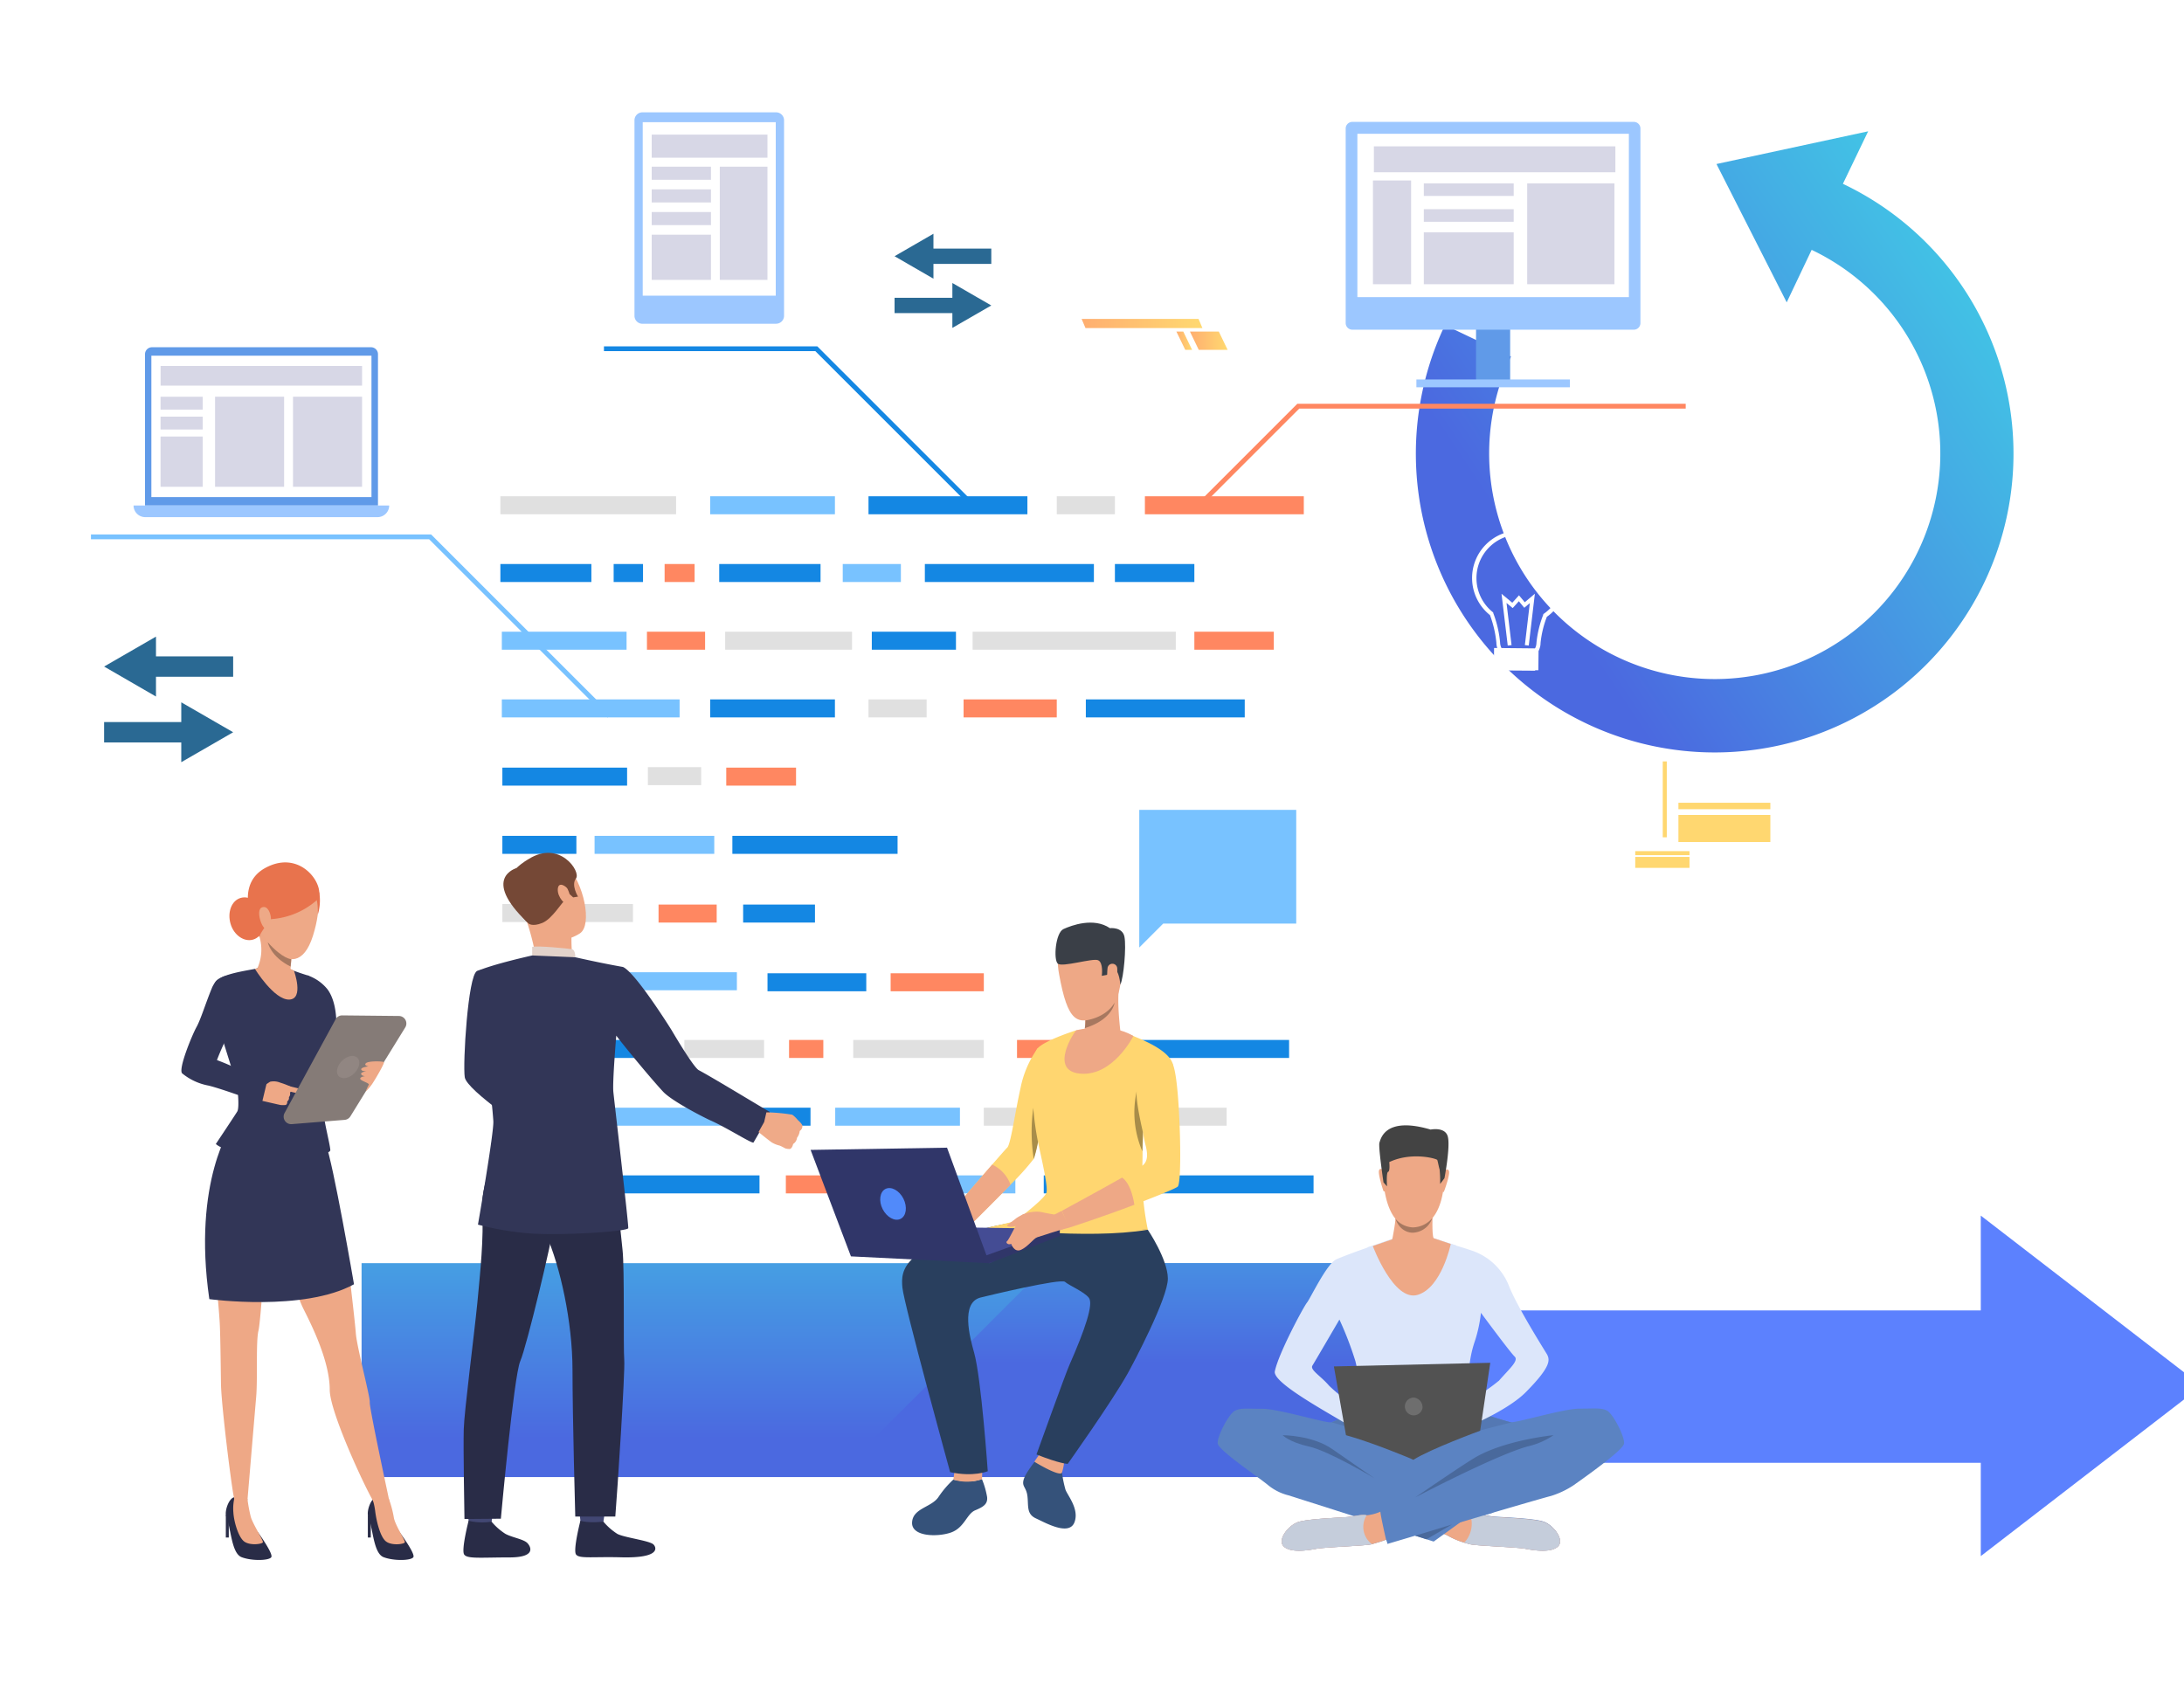<svg id="레이어_1" data-name="레이어 1" xmlns="http://www.w3.org/2000/svg" xmlns:xlink="http://www.w3.org/1999/xlink" viewBox="0 0 450 350"><defs><style>.cls-1{mask:url(#mask);filter:url(#luminosity-noclip-4);}.cls-2,.cls-4,.cls-6{mix-blend-mode:multiply;}.cls-2{fill:url(#linear-gradient);}.cls-3{mask:url(#mask-2);filter:url(#luminosity-noclip-5);}.cls-4{fill:url(#linear-gradient-2);}.cls-5{mask:url(#mask-3);filter:url(#luminosity-noclip-6);}.cls-6{fill:url(#linear-gradient-3);}.cls-7{fill:#5c81fe;}.cls-8{fill:url(#linear-gradient-4);}.cls-9{mask:url(#mask-4);}.cls-10{fill:url(#linear-gradient-5);}.cls-11{mask:url(#mask-5);}.cls-12{fill:url(#linear-gradient-6);}.cls-13{mask:url(#mask-6);}.cls-14{fill:url(#linear-gradient-7);}.cls-15{fill:#e0e0e0;}.cls-16{fill:#1487e3;}.cls-17{fill:#78c2ff;}.cls-18{fill:#ff8761;}.cls-19{fill:#323657;}.cls-20{fill:url(#linear-gradient-8);}.cls-21{fill:url(#linear-gradient-9);}.cls-22{fill:url(#linear-gradient-10);}.cls-23{fill:#ffd770;}.cls-24{fill:#fff;}.cls-25{fill:url(#linear-gradient-11);}.cls-26{fill:url(#linear-gradient-12);}.cls-27{fill:#609ae8;}.cls-28{fill:#9cc7ff;}.cls-29{fill:#d7d7e6;}.cls-30{fill:#2a6993;}.cls-31{fill:#5b83c2;}.cls-32{fill:#5478b3;}.cls-33{fill:#eea886;}.cls-34{fill:#c5cddb;}.cls-35{fill:#e55353;}.cls-36{fill:#dce6fa;}.cls-37{fill:#434343;}.cls-38{fill:#49699c;}.cls-39{fill:#525252;}.cls-40{fill:#6e6e6e;}.cls-41{fill:#a77860;}.cls-42{fill:#35527a;}.cls-43{fill:#ffd670;}.cls-44{fill:#293f5e;}.cls-45{fill:#3a3f47;}.cls-46{fill:#a88d4a;}.cls-47{fill:#444c94;}.cls-48{fill:#303669;}.cls-49{fill:#518afa;}.cls-50{fill:#ead8cf;}.cls-51{fill:#da9b5b;}.cls-52{fill:#424773;}.cls-53{fill:#292c47;}.cls-54{fill:#754836;}.cls-55{fill:#e2d2ca;}.cls-56{fill:#efaa88;}.cls-57{fill:#e8734d;}.cls-58{fill:#eea987;}.cls-59{fill:#1d3b54;}.cls-60{fill:#857b77;}.cls-61{fill:#918682;}.cls-62{filter:url(#luminosity-noclip-3);}.cls-63{filter:url(#luminosity-noclip-2);}.cls-64{filter:url(#luminosity-noclip);}</style><filter id="luminosity-noclip" x="37.4" y="-8342" width="295.55" height="32766" filterUnits="userSpaceOnUse" color-interpolation-filters="sRGB"><feFlood flood-color="#fff" result="bg"/><feBlend in="SourceGraphic" in2="bg"/></filter><mask id="mask" x="37.4" y="-8342" width="295.55" height="32766" maskUnits="userSpaceOnUse"><g class="cls-64"/></mask><linearGradient id="linear-gradient" x1="37.4" y1="153.67" x2="332.95" y2="153.67" gradientUnits="userSpaceOnUse"><stop offset="0"/><stop offset="1" stop-color="#fff"/></linearGradient><filter id="luminosity-noclip-2" x="74.5" y="-8342" width="222.79" height="32766" filterUnits="userSpaceOnUse" color-interpolation-filters="sRGB"><feFlood flood-color="#fff" result="bg"/><feBlend in="SourceGraphic" in2="bg"/></filter><mask id="mask-2" x="74.5" y="-8342" width="222.79" height="32766" maskUnits="userSpaceOnUse"><g class="cls-63"/></mask><linearGradient id="linear-gradient-2" x1="185.9" y1="224.13" x2="185.9" y2="286.65" xlink:href="#linear-gradient"/><filter id="luminosity-noclip-3" x="3.64" y="-8342" width="181.53" height="32766" filterUnits="userSpaceOnUse" color-interpolation-filters="sRGB"><feFlood flood-color="#fff" result="bg"/><feBlend in="SourceGraphic" in2="bg"/></filter><mask id="mask-3" x="3.64" y="-8342" width="181.53" height="32766" maskUnits="userSpaceOnUse"><g class="cls-62"/></mask><linearGradient id="linear-gradient-3" x1="3.64" y1="285.75" x2="185.17" y2="285.75" xlink:href="#linear-gradient"/><linearGradient id="linear-gradient-4" x1="426.7" y1="49.75" x2="318.93" y2="121.6" gradientUnits="userSpaceOnUse"><stop offset="0" stop-color="#40d5e6"/><stop offset="1" stop-color="#4b69e0"/></linearGradient><filter id="luminosity-noclip-4" x="37.4" y="5.9" width="295.55" height="295.55" filterUnits="userSpaceOnUse" color-interpolation-filters="sRGB"><feFlood flood-color="#fff" result="bg"/><feBlend in="SourceGraphic" in2="bg"/></filter><mask id="mask-4" x="37.4" y="5.9" width="295.55" height="295.55" maskUnits="userSpaceOnUse"><g class="cls-1"><path class="cls-2" d="M185.17,301.45A147.73,147.73,0,0,1,80.68,49.18,147.81,147.81,0,1,1,185.17,301.45Zm0-264.15A116.38,116.38,0,1,0,301.55,153.67,116.51,116.51,0,0,0,185.17,37.3Z"/></g></mask><linearGradient id="linear-gradient-5" x1="37.4" y1="153.67" x2="332.95" y2="153.67" gradientUnits="userSpaceOnUse"><stop offset="0" stop-color="#40d5e6"/><stop offset="1" stop-color="#57f"/></linearGradient><filter id="luminosity-noclip-5" x="74.5" y="216.91" width="222.79" height="44.08" filterUnits="userSpaceOnUse" color-interpolation-filters="sRGB"><feFlood flood-color="#fff" result="bg"/><feBlend in="SourceGraphic" in2="bg"/></filter><mask id="mask-5" x="74.5" y="216.91" width="222.79" height="44.08" maskUnits="userSpaceOnUse"><g class="cls-3"><rect class="cls-4" x="74.5" y="216.91" width="222.79" height="44.08"/></g></mask><linearGradient id="linear-gradient-6" x1="185.9" y1="224.13" x2="185.9" y2="286.65" xlink:href="#linear-gradient-5"/><filter id="luminosity-noclip-6" x="3.64" y="270.05" width="181.53" height="31.4" filterUnits="userSpaceOnUse" color-interpolation-filters="sRGB"><feFlood flood-color="#fff" result="bg"/><feBlend in="SourceGraphic" in2="bg"/></filter><mask id="mask-6" x="3.64" y="270.05" width="181.53" height="31.4" maskUnits="userSpaceOnUse"><g class="cls-5"><rect class="cls-6" x="3.64" y="270.05" width="181.53" height="31.4"/></g></mask><linearGradient id="linear-gradient-7" x1="3.64" y1="285.75" x2="185.17" y2="285.75" xlink:href="#linear-gradient-5"/><linearGradient id="linear-gradient-8" x1="245.18" y1="70.21" x2="252.95" y2="70.21" gradientUnits="userSpaceOnUse"><stop offset="0" stop-color="#ffae70"/><stop offset="1" stop-color="#ffd970"/></linearGradient><linearGradient id="linear-gradient-9" x1="242.39" y1="70.21" x2="245.63" y2="70.21" xlink:href="#linear-gradient-8"/><linearGradient id="linear-gradient-10" x1="222.86" y1="66.66" x2="247.75" y2="66.66" xlink:href="#linear-gradient-8"/><linearGradient id="linear-gradient-11" x1="185.9" y1="223.59" x2="185.9" y2="296.38" xlink:href="#linear-gradient-4"/><linearGradient id="linear-gradient-12" x1="234.96" y1="220.9" x2="234.96" y2="280.9" xlink:href="#linear-gradient-4"/></defs><polygon class="cls-7" points="453.64 285.6 408.13 250.51 408.13 270.05 402.55 270.05 358.52 270.05 99.08 270.05 99.08 301.45 386.28 301.45 402.55 301.45 408.13 301.45 408.13 320.68 453.64 285.6"/><path class="cls-8" d="M384.92,27.06,353.67,33.8l14.47,28.51,5.14-10.82a46.48,46.48,0,1,1-61.94,22L297.72,67a61.57,61.57,0,1,0,82-29.12Z"/><g class="cls-9"><path class="cls-10" d="M185.17,301.45A147.73,147.73,0,0,1,80.68,49.18,147.81,147.81,0,1,1,185.17,301.45Zm0-264.15A116.38,116.38,0,1,0,301.55,153.67,116.51,116.51,0,0,0,185.17,37.3Z"/></g><g class="cls-11"><rect class="cls-12" x="74.5" y="216.91" width="222.79" height="44.08"/></g><g class="cls-13"><rect class="cls-14" x="3.64" y="270.05" width="181.53" height="31.4"/></g><rect class="cls-15" x="103.1" y="102.27" width="36.2" height="3.71"/><rect class="cls-15" x="149.42" y="130.18" width="26.13" height="3.71"/><rect class="cls-16" x="179.63" y="130.18" width="17.34" height="3.71"/><rect class="cls-16" x="215.06" y="242.22" width="17.34" height="3.71"/><rect class="cls-16" x="103.51" y="200.36" width="17.34" height="3.71"/><rect class="cls-15" x="200.4" y="130.18" width="41.87" height="3.71"/><rect class="cls-15" x="103.51" y="186.3" width="26.91" height="3.71"/><rect class="cls-15" x="175.8" y="214.31" width="26.91" height="3.71"/><rect class="cls-15" x="141.01" y="214.31" width="16.42" height="3.71"/><rect class="cls-16" x="103.51" y="214.31" width="32.54" height="3.71"/><rect class="cls-15" x="103.51" y="228.27" width="17.95" height="3.71"/><rect class="cls-17" x="146.33" y="102.27" width="25.7" height="3.71"/><rect class="cls-16" x="146.33" y="144.13" width="25.7" height="3.71"/><rect class="cls-15" x="133.49" y="158.09" width="10.98" height="3.71"/><rect class="cls-17" x="122.51" y="172.25" width="24.66" height="3.71"/><rect class="cls-16" x="150.9" y="172.25" width="34.04" height="3.71"/><rect class="cls-16" x="103.51" y="158.19" width="25.7" height="3.71"/><rect class="cls-16" x="103.51" y="172.25" width="15.25" height="3.71"/><rect class="cls-18" x="149.64" y="158.19" width="14.38" height="3.71"/><rect class="cls-18" x="103.94" y="242.22" width="14.38" height="3.71"/><rect class="cls-17" x="103.4" y="130.18" width="25.7" height="3.71"/><rect class="cls-17" x="126.13" y="200.36" width="25.7" height="3.71"/><rect class="cls-17" x="126.44" y="228.27" width="25.7" height="3.71"/><rect class="cls-17" x="172.09" y="228.27" width="25.7" height="3.71"/><rect class="cls-17" x="103.4" y="144.13" width="36.63" height="3.71"/><rect class="cls-17" x="183.51" y="242.22" width="25.7" height="3.71"/><rect class="cls-16" x="178.95" y="102.27" width="32.74" height="3.71"/><rect class="cls-16" x="123.75" y="242.22" width="32.74" height="3.71"/><rect class="cls-16" x="237.91" y="242.22" width="32.74" height="3.71"/><rect class="cls-16" x="232.87" y="214.31" width="32.74" height="3.71"/><rect class="cls-16" x="223.73" y="144.13" width="32.74" height="3.71"/><rect class="cls-18" x="162.58" y="214.31" width="7.06" height="3.71"/><rect class="cls-18" x="235.9" y="102.27" width="32.74" height="3.71"/><rect class="cls-18" x="198.54" y="144.13" width="19.2" height="3.71"/><rect class="cls-18" x="183.51" y="200.57" width="19.2" height="3.71"/><rect class="cls-15" x="217.74" y="102.27" width="11.98" height="3.71"/><rect class="cls-15" x="178.95" y="144.13" width="11.98" height="3.71"/><rect class="cls-16" x="103.1" y="116.23" width="18.75" height="3.71"/><rect class="cls-16" x="153.12" y="186.41" width="14.8" height="3.71"/><rect class="cls-16" x="126.44" y="116.23" width="6.05" height="3.71"/><rect class="cls-15" x="202.71" y="228.27" width="50.03" height="3.71"/><rect class="cls-18" x="136.94" y="116.23" width="6.18" height="3.71"/><rect class="cls-16" x="229.72" y="116.23" width="16.37" height="3.71"/><rect class="cls-18" x="246.09" y="130.18" width="16.37" height="3.71"/><rect class="cls-18" x="209.55" y="214.31" width="16.37" height="3.71"/><rect class="cls-18" x="161.92" y="242.22" width="16.37" height="3.71"/><rect class="cls-16" x="190.56" y="116.23" width="34.83" height="3.71"/><rect class="cls-16" x="158.14" y="200.57" width="20.35" height="3.71"/><rect class="cls-16" x="156.83" y="228.27" width="10.17" height="3.71"/><rect class="cls-17" x="173.64" y="116.23" width="11.98" height="3.71"/><rect class="cls-18" x="133.3" y="130.18" width="11.98" height="3.71"/><rect class="cls-18" x="135.69" y="186.41" width="11.98" height="3.71"/><rect class="cls-16" x="148.19" y="116.23" width="20.88" height="3.71"/><path class="cls-19" d="M98.51,256.68h0C98.56,256.71,98.57,256.71,98.51,256.68Z"/><polygon class="cls-20" points="247 72.1 252.95 72.1 251.13 68.33 245.18 68.33 247 72.1"/><polygon class="cls-21" points="244.22 72.1 245.63 72.1 243.81 68.33 242.39 68.33 244.22 72.1"/><polygon class="cls-22" points="223.66 67.61 247.75 67.61 246.95 65.72 222.86 65.72 223.66 67.61"/><rect class="cls-23" x="345.83" y="165.43" width="18.94" height="1.33" transform="translate(710.6 332.19) rotate(180)"/><rect class="cls-23" x="345.83" y="167.93" width="18.94" height="5.58" transform="translate(710.6 341.45) rotate(180)"/><rect class="cls-23" x="336.93" y="175.39" width="11.18" height="0.83" transform="translate(685.04 351.62) rotate(180)"/><rect class="cls-23" x="336.93" y="176.59" width="11.18" height="2.26" transform="translate(685.04 355.44) rotate(180)"/><rect class="cls-23" x="342.6" y="156.9" width="0.83" height="15.64" transform="translate(686.03 329.45) rotate(180)"/><rect class="cls-24" x="100.36" y="50.32" width="14.92" height="2.7" transform="translate(215.65 103.33) rotate(180)"/><rect class="cls-24" x="100.36" y="49.05" width="14.92" height="0.51" transform="translate(215.65 98.62) rotate(180)"/><polygon class="cls-18" points="248.33 103.58 267.71 84.2 347.33 84.2 347.33 83.21 267.3 83.21 247.63 102.88 248.33 103.58"/><rect class="cls-25" x="74.5" y="260.31" width="222.79" height="44.08"/><polygon class="cls-17" points="125.17 147.87 125.87 147.17 88.83 110.14 18.74 110.14 18.74 111.13 88.42 111.13 125.17 147.87"/><polygon class="cls-16" points="198.96 103.32 199.66 102.62 168.4 71.37 124.44 71.37 124.44 72.36 167.99 72.36 198.96 103.32"/><polygon class="cls-26" points="297.29 304.39 297.29 260.31 216.21 260.31 172.63 303.89 297.29 304.39"/><rect class="cls-27" x="304.13" y="57.66" width="7.03" height="21.35"/><path class="cls-28" d="M278.67,25.12h58A1.36,1.36,0,0,1,338,26.49V66.58a1.36,1.36,0,0,1-1.36,1.36h-58a1.37,1.37,0,0,1-1.37-1.37V26.49A1.37,1.37,0,0,1,278.67,25.12Z"/><rect class="cls-24" x="279.68" y="27.57" width="55.94" height="33.66"/><rect class="cls-28" x="291.84" y="78.2" width="31.62" height="1.61" transform="translate(615.3 158.01) rotate(180)"/><rect class="cls-29" x="314.67" y="37.78" width="17.98" height="20.78" transform="translate(647.32 96.35) rotate(180)"/><rect class="cls-29" x="293.37" y="37.78" width="18.52" height="2.59" transform="translate(605.26 78.16) rotate(180)"/><rect class="cls-29" x="293.37" y="43.1" width="18.52" height="2.59" transform="translate(605.26 88.8) rotate(180)"/><rect class="cls-29" x="293.37" y="47.88" width="18.52" height="10.69" transform="translate(605.26 106.45) rotate(180)"/><rect class="cls-29" x="282.89" y="37.19" width="7.86" height="21.38" transform="translate(573.64 95.76) rotate(180)"/><rect class="cls-29" x="283.07" y="30.16" width="49.76" height="5.34" transform="translate(615.91 65.66) rotate(180)"/><path class="cls-28" d="M132.37,23.16h27.54a1.64,1.64,0,0,1,1.64,1.64V65.09a1.64,1.64,0,0,1-1.64,1.64H132.37a1.64,1.64,0,0,1-1.64-1.64V24.8a1.63,1.63,0,0,1,1.63-1.63Z" transform="translate(292.28 89.88) rotate(-180)"/><rect class="cls-24" x="132.44" y="25.17" width="27.41" height="35.75" transform="translate(292.28 86.1) rotate(180)"/><rect class="cls-29" x="134.28" y="27.75" width="23.85" height="4.76" transform="translate(292.41 60.25) rotate(180)"/><rect class="cls-29" x="148.32" y="34.35" width="9.82" height="23.33" transform="translate(306.45 92.03) rotate(180)"/><rect class="cls-29" x="134.28" y="34.35" width="12.21" height="2.7" transform="translate(280.77 71.4) rotate(180)"/><rect class="cls-29" x="134.28" y="39.02" width="12.21" height="2.7" transform="translate(280.77 80.74) rotate(180)"/><rect class="cls-29" x="134.28" y="43.69" width="12.21" height="2.7" transform="translate(280.77 90.08) rotate(180)"/><rect class="cls-29" x="134.28" y="48.36" width="12.21" height="9.32" transform="translate(280.77 106.04) rotate(180)"/><path class="cls-27" d="M29.84,71.56h48a0,0,0,0,1,0,0v31.19a1.43,1.43,0,0,1-1.43,1.43H31.27a1.43,1.43,0,0,1-1.43-1.43V71.56A0,0,0,0,1,29.84,71.56Z" transform="translate(107.72 175.74) rotate(180)"/><rect class="cls-24" x="31.18" y="73.3" width="45.35" height="29.14" transform="translate(107.72 175.74) rotate(180)"/><path class="cls-28" d="M29.92,104.18H77.8a2.4,2.4,0,0,1,2.4,2.4v0a0,0,0,0,1,0,0H27.53a0,0,0,0,1,0,0v0A2.4,2.4,0,0,1,29.92,104.18Z" transform="translate(107.72 210.75) rotate(180)"/><rect class="cls-29" x="33.08" y="75.41" width="41.51" height="4.05" transform="translate(107.68 154.88) rotate(180)"/><rect class="cls-29" x="60.36" y="81.76" width="14.23" height="18.57" transform="translate(134.96 182.08) rotate(180)"/><rect class="cls-29" x="44.3" y="81.76" width="14.23" height="18.57" transform="translate(102.84 182.08) rotate(180)"/><rect class="cls-29" x="33.08" y="81.76" width="8.68" height="2.65" transform="translate(74.84 166.17) rotate(180)"/><rect class="cls-29" x="33.08" y="85.86" width="8.68" height="2.65" transform="translate(74.84 174.37) rotate(180)"/><rect class="cls-29" x="33.08" y="89.96" width="8.68" height="10.36" transform="translate(74.84 190.28) rotate(180)"/><polygon class="cls-30" points="48.04 150.9 37.35 144.73 37.35 148.8 21.45 148.8 21.45 153 37.35 153 37.35 157.07 48.04 150.9"/><polygon class="cls-30" points="21.45 137.36 32.14 143.54 32.14 139.47 48.04 139.47 48.04 135.26 32.14 135.26 32.14 131.19 21.45 137.36"/><polygon class="cls-30" points="204.25 62.95 196.23 58.32 196.23 61.37 184.32 61.37 184.32 64.52 196.23 64.52 196.23 67.57 204.25 62.95"/><polygon class="cls-30" points="184.32 52.8 192.33 57.43 192.33 54.38 204.25 54.38 204.25 51.23 192.33 51.23 192.33 48.17 184.32 52.8"/><path class="cls-24" d="M312.47,136.37a4.89,4.89,0,0,1-2.81-1.13,3.66,3.66,0,0,1-1.34-2.79,22.39,22.39,0,0,0-1.32-5.69,9.78,9.78,0,1,1,11.72.35,20.79,20.79,0,0,0-1.3,5.4c0,2.15-2.07,3.89-4.58,3.87Zm1.3-26.22a9,9,0,0,0-6.19,16l.09.07,0,.11a22.78,22.78,0,0,1,1.41,6v0a2.87,2.87,0,0,0,1.06,2.19,4.09,4.09,0,0,0,2.67,1c2.07,0,3.76-1.37,3.77-3.09v0h0a21.74,21.74,0,0,1,1.4-5.75l0-.12.1-.07a9,9,0,0,0-4.39-16.37Z"/><polygon class="cls-24" points="310.66 133.03 309.38 122.37 311.6 124.21 312.98 122.68 314.17 124.11 316.25 122.35 314.99 133.03 314.19 132.94 315.21 124.28 314.07 125.25 312.95 123.9 311.68 125.31 310.41 124.26 311.45 132.94 310.66 133.03"/><rect class="cls-24" x="309.36" y="135.41" width="6.94" height="2.8" transform="translate(0.93 -2.1) rotate(0.38)"/><rect class="cls-24" x="308.26" y="132.55" width="9.17" height="4.5" transform="matrix(1, 0.01, -0.01, 1, 0.91, -2.1)"/><path class="cls-31" d="M334.62,297.5c-.21,1.42-8.75,7.41-10.43,8.6a18.22,18.22,0,0,1-4.57,2.17h0c-4.64,1.22-33.74,9.9-33.74,9.9a3.92,3.92,0,0,0-.29-.88c-1.09.43-2.2.71-2.91.93-1.09.34-9.69.61-11.45.95s-5.28.88-6.7-.47.88-4.27,2.84-5,9.14-.95,10.43-1.09,3-.61,3.79-.34a9.39,9.39,0,0,0,2.83-.74c0-.53-.05-.86-.05-.86l7.64-2.2-1.41-13.53s3.32-12.53,16.61-3c0,0,3,.87,4,1.14a1.18,1.18,0,0,0,.34,0c2-.15,10.74-2.79,13.89-2.79,3.38,0,4.47-.2,5.68.41S334.82,296.08,334.62,297.5Z"/><path class="cls-31" d="M321,318.7c-1.42,1.35-4.95.81-6.71.47s-10.36-.61-11.44-.95a17.69,17.69,0,0,1-4.54-1.76,4.53,4.53,0,0,0-.76-.33h0l-2.15,1.55-29.9-9.52a10.7,10.7,0,0,1-4.16-2.06c-1.56-1.35-10.23-7.18-10.43-8.6s2.3-6.16,3.52-6.77,2.3-.41,5.69-.41,13.2,3.05,14.22,2.78a14.07,14.07,0,0,0,2.32-1.11c1.09-.59,2.1-1.19,2.1-1.19,14.55-6.49,16.17,4.13,16.17,4.13L294.08,308s1.21.6,2.78,1.35l7.21,2-.94.68a1.86,1.86,0,0,0,.81.15c.82-.27,2.51.21,3.8.34s8.46.34,10.42,1.09S322.43,317.34,321,318.7Z"/><path class="cls-32" d="M276.67,292c1,.08,7.78,4,9.39,4.94-2.44-1.28-11.71-3.83-11.71-3.83A14.07,14.07,0,0,0,276.67,292Z"/><path class="cls-32" d="M311.53,293.11s-11.68,2.83-13.82,4c.1-.07,6.16-4.67,9.34-5.29,0,0,3.12,1,4.13,1.26a1.18,1.18,0,0,0,.34,0Z"/><path class="cls-33" d="M321,318.7c-1.42,1.35-4.95.81-6.71.47s-10.36-.61-11.44-.95l-1.13-.33h0a13,13,0,0,1-3.41-1.43,4.53,4.53,0,0,0-.76-.33l5.41-3.91.16-.11a1.86,1.86,0,0,0,.81.15c.82-.27,2.51.21,3.8.34s8.46.34,10.42,1.09S322.43,317.34,321,318.7Z"/><path class="cls-34" d="M321,318.7c-1.42,1.35-4.95.81-6.71.47s-10.36-.61-11.44-.95l-1.13-.33h0a5.73,5.73,0,0,0,1.24-5.67l.16-.11a1.86,1.86,0,0,0,.81.15c.82-.27,2.51.21,3.8.34s8.46.34,10.42,1.09S322.43,317.34,321,318.7Z"/><path class="cls-35" d="M279.64,295s0,.07,0,.08S279.52,295.12,279.64,295Z"/><path class="cls-36" d="M318.78,279.15c-.11-.23-6.28-9.93-7.95-14.36a12.47,12.47,0,0,0-7.59-7.08c-.67-.23-1.88-.62-3.15-1l-4.79-1.55h-7.9s-2.74.92-5.65,1.94h0c-2.68.94-5.5,2-6.45,2.44-2,1-5.33,8.08-6,8.89s-5.88,10.47-6.63,14.18c-.59,2.88,16.52,11.32,17,12.4.54-.6,3-3,3-3s-.8-.5-1.93-1.24c4.59.21,15.78-.18,17.39-.1a7.19,7.19,0,0,0,1,0h0c.5.36,3.7,3.19,3.7,3.19s7.9-3.28,11.54-6.95C319.57,281.66,319.35,280.3,318.78,279.15Zm-44.92,6.42c-1.69-2-4-3.26-3.44-4.16s5.56-9.48,5.56-9.48a70,70,0,0,1,3.29,8.57c.72,2.94.67,4.28.36,5.2a13.83,13.83,0,0,0-.74,3.81A32,32,0,0,1,273.86,285.57Zm34.93-1a35,35,0,0,1-5.65,3.8c-.18-1.64-.45-4.22-.48-5.14a22.76,22.76,0,0,1,1.26-6.95,28.62,28.62,0,0,0,1.22-5.74s6,8.13,6.93,9S311,282.05,308.79,284.6Z"/><path class="cls-33" d="M292.29,233.42s6.18,1,5.24,10.64-6.4,8.87-6.76,8.86-5.48.18-5.87-11.62C284.9,241.3,284.72,232.57,292.29,233.42Z"/><path class="cls-33" d="M297.62,241.33s.68-.73.93,0-.93,4-1,4.14-.12.29-.28.13A33.85,33.85,0,0,1,297.62,241.33Z"/><path class="cls-33" d="M285.06,241.2s-.66-.73-.92,0,.83,4,.88,4.16c0,0,.12.29.29.13A36.55,36.55,0,0,0,285.06,241.2Z"/><path class="cls-37" d="M297.62,242.81l-.89,1.18a23.82,23.82,0,0,0-.11-3c-.14-.4-.36-1.65-.48-1.94s-5.31-1.74-9.89.43c0,0,.2,1.86-.23,2s-.23,3-.23,3l-.73-.82s-1.11-7.44-.83-8.21,1.15-5.44,10.55-2.67c0,0,2.93-.62,3.52,1.4S297.62,242.81,297.62,242.81Z"/><path class="cls-38" d="M283.2,304.63s-9.46-5.67-13.59-6.56c-3.9-.85-5.33-2.31-5.33-2.31s6.21,0,10.34,2.94C277.43,300.69,283.2,304.63,283.2,304.63Z"/><path class="cls-38" d="M291.6,308.58s16.45-8.64,23.17-10.51a15.55,15.55,0,0,0,5.32-2.31s-10.17,1-16.35,4.72C300.79,302.26,291.6,308.58,291.6,308.58Z"/><path class="cls-33" d="M285.59,317.29c-1.09.43-2.2.71-2.91.93-1.09.34-9.69.61-11.45.95s-5.28.88-6.7-.47.88-4.27,2.84-5,9.14-.95,10.43-1.09,3-.61,3.79-.34a9.39,9.39,0,0,0,2.83-.74C284.46,312.38,285.59,317.29,285.59,317.29Z"/><path class="cls-31" d="M291.6,316.47l16.17-4.79-3.2-1S291.65,315.39,291.6,316.47Z"/><polygon class="cls-38" points="291.6 316.47 299.17 314.16 293.92 317.21 291.6 316.47"/><path class="cls-39" d="M286.4,297.13l-.34-.2A3.08,3.08,0,0,1,286.4,297.13Z"/><path class="cls-34" d="M282.68,318.22c-1.09.34-9.69.61-11.45.95s-5.28.88-6.7-.47.88-4.27,2.84-5,9.14-.95,10.43-1.09,3-.61,3.79-.34A4.46,4.46,0,0,0,282.68,318.22Z"/><path class="cls-36" d="M300.09,256.68s-2.59,11.38-8.76,11.38-9.58-11-9.58-11h0c2.91-1,5.65-1.94,5.65-1.94h7.9Z"/><path class="cls-39" d="M277.33,295.76l-2.49-14.17,32.22-.75-2.08,14s-10.28,3.77-13.77,6C291.21,300.75,282.39,297.13,277.33,295.76Z"/><path class="cls-40" d="M293.1,290.14a1.83,1.83,0,1,1-1.8-2.13A2,2,0,0,1,293.1,290.14Z"/><path class="cls-33" d="M295.38,255.16v0c-.38-.86-.2-5-.2-5s-7.87-2-7.64-.48-.68,5.72-.68,5.72l-4,1.38s4.3,11.55,9.25,10.06,6.81-10.48,6.81-10.48Z"/><path class="cls-41" d="M287.52,251.16a5,5,0,0,0,3.59,1.78,5.38,5.38,0,0,0,4-1.91,4.39,4.39,0,0,1-4,3S288.61,254.21,287.52,251.16Z"/><polygon class="cls-17" points="267.08 166.89 234.74 166.89 234.74 190.33 234.74 195.26 239.67 190.33 267.08 190.33 267.08 166.89"/><path class="cls-42" d="M218.76,303a24.72,24.72,0,0,0,.78,4c.45,1.21,2.87,4,1.85,6.7-1.11,2.91-6,.1-7.94-.79s-1.53-2.5-1.74-4.48-1.17-2-.82-3.42,2.52-4.05,2.52-4.05Z"/><path class="cls-33" d="M214.35,299.45s-1.24,1.73-1.21,1.78,5.32,3.26,5.68,2.22a10.29,10.29,0,0,0,.42-2Z"/><path class="cls-42" d="M196.44,304.9a20,20,0,0,0-3.06,3.58c-1.44,2.18-5.29,2.29-5.45,5.25s5.22,3.06,8,2.09,3.26-3.86,5-4.58,2.6-1.31,2.46-2.72a17.39,17.39,0,0,0-1.07-3.71,12,12,0,0,1-1.69.41A13.75,13.75,0,0,1,196.44,304.9Z"/><path class="cls-43" d="M215.83,224.63s-1.09,6.44-2,10.7h0a24.76,24.76,0,0,1-.87,3.53,50.72,50.72,0,0,1-4.78,5.29c-4.37,4.49-10.14,10.16-10.14,10.16L195.82,250s5.13-6,8.61-10c1.61-1.85,2.86-3.28,3.09-3.49.73-.65,1.57-7,2.76-12.33a21.21,21.21,0,0,1,3.56-8.2Z"/><path class="cls-33" d="M208.22,244.15c-4.37,4.49-10.14,10.16-10.14,10.16L195.82,250s5.13-6,8.61-10A7.28,7.28,0,0,1,208.22,244.15Z"/><path class="cls-33" d="M196.69,302.93l-.25,2a9.75,9.75,0,0,0,5.9-.09l.06-1.75Z"/><path class="cls-43" d="M236.51,253.44c.16.57-29.71,0-29.71,0s8.26-6,8.8-7.62-2.11-11.25-2.45-14.38c-.28-2.51-1-13.74.69-15.46s7.95-3.67,7.95-3.67l9.08.34a14,14,0,0,1,2.57.81c1.07.5,7.2,2.68,8.19,5.74s-6.11,12.89-6.11,12.89,0,.45,0,1.17h0c0,1-.06,2.44-.1,4,0,2.06-.09,4.33-.09,6A58.38,58.38,0,0,0,236.51,253.44Z"/><path class="cls-44" d="M236.51,253.44s4.06,6,4.12,10-7.21,17.71-8.31,19.66C229,289,220,301.67,220,301.67s-1.57,0-6.44-1.94c0,0,6-16.71,6.79-18.45,3.24-7.36,5-12.58,4-13.84s-4.06-2.53-4.92-3.28-15.85,2.84-17.42,3.24c-4.07,1.06-2.21,8.14-1.31,11.31,1.5,5.31,2.82,24.48,2.82,24.48s-2.9,1.23-7.75.19c0,0-9.53-34.61-9.84-38.06s-.45-9.12,23-13.43Z"/><path class="cls-33" d="M224.29,192.59s-7.88-1.78-6.08,8.14,3.69,10.69,8.44,8.64,4.33-8.4,4.57-11.52S226.8,192.7,224.29,192.59Z"/><path class="cls-33" d="M222.2,214.86s3.49,3.7,9,.33c0,0-1.24-8-.59-11.92s-7.2,6-7.2,6,.18.43.19,1a10.11,10.11,0,0,1-.08,1.59C223.37,213.17,223,214.54,222.2,214.86Z"/><path class="cls-45" d="M230.84,202.94s-.21-3.13-1.35-3.22-1.31,1.16-1.31,1.16l-1.16.22s.37-2.74-.77-3.22-7.38,1.51-8.3.7-.48-6.36,1.17-7.12,6.22-2.46,9.57-.19c0,0,2.61-.3,3,1.8S231.55,201.37,230.84,202.94Z"/><path class="cls-41" d="M223.53,211.87c5.69-1.76,6.12-5.18,6.12-5.24-1.87,3.22-6,3.65-6,3.65A10.11,10.11,0,0,1,223.53,211.87Z"/><path class="cls-33" d="M233.53,213.5s-4.16,8.3-10.89,7.76-1.15-8.87-.85-8.95S228.7,210.59,233.53,213.5Z"/><path class="cls-43" d="M203.38,253s20.63,2.54,33.13.42l-23.88-3S212.49,251.06,203.38,253Z"/><path class="cls-33" d="M218.81,249.51l-1.54.78s.35,2.44,1.2,3.18l1.72-.44S219.83,250.36,218.81,249.51Z"/><path class="cls-43" d="M242.68,244.52c-.31.35-4.36,2-9,3.75h0c-6.25,2.41-13.31,4.69-13.31,4.69l-1.61-3.45s7.39-4,12.39-6.83c2.36-1.33,4.18-2.39,4.44-2.64.8-.76,1-2,.42-4.13s-1.95-12-2.1-13.12.38-4.21,3.25-4.36a8.63,8.63,0,0,1,4.33.66s.72.3,1.25,7.26S243.4,243.67,242.68,244.52Z"/><path class="cls-46" d="M235.48,233.26h0c0,1-.06,2.44-.1,4a20.2,20.2,0,0,1-1.16-12.43C233.92,226.72,235.46,233.17,235.48,233.26Z"/><path class="cls-46" d="M213.87,235.33h0a24.76,24.76,0,0,1-.87,3.53,36.39,36.39,0,0,1-.1-10.56A59.33,59.33,0,0,0,213.87,235.33Z"/><path class="cls-33" d="M233.73,248.27h0c-6.25,2.41-13.54,4.76-13.54,4.76l-1.38-3.52s7.39-4,12.39-6.83C231.2,242.68,233,243.57,233.73,248.27Z"/><polygon class="cls-47" points="218.37 253.24 189.05 252.81 203.85 260.32 218.37 253.24"/><polygon class="cls-48" points="203.85 260.32 218.37 254.7 218.37 253.24 202.71 258.89 203.85 260.32"/><path class="cls-33" d="M217.61,250.35s-1.83-.29-3.1-.58c-1-.23-3.42.08-4,.71s-2.59,5-3,5.28.19.88.84.57c0,0,.61,1.92,2.09,1.2s2.49-2.28,3.27-2.56S219,253.3,219,253.3,218.77,249.88,217.61,250.35Z"/><path class="cls-33" d="M210.92,250.19a13.53,13.53,0,0,0-1.48.82c-.31.26-1.55,1.19-1.86,1.41s.46.84,2.69-.12S210.92,250.19,210.92,250.19Z"/><polygon class="cls-48" points="203.85 260.32 195.13 236.51 167.02 236.97 175.33 258.91 203.85 260.32"/><path class="cls-49" d="M186.14,247c.86,1.72.6,3.59-.58,4.18s-2.83-.33-3.69-2-.6-3.58.58-4.17S185.28,245.33,186.14,247Z"/><path class="cls-33" d="M228.2,199.55a1,1,0,0,1,2,.12c.14,1.31-.78,3.61-1.44,3.39S228.06,200.76,228.2,199.55Z"/><path class="cls-19" d="M103.27,206.11s-1,14.36,1.78,16.08c1.76,1.08,8.77,4.71,8.56,5.39s-4,6.06-4,6.06S96.19,224.77,95.76,222s.66-21,2.51-21.87c1.39-.63,2.12-.11,3.87,1.19C104.59,203.12,103.27,206.11,103.27,206.11Z"/><path class="cls-50" d="M127.8,210.21l1.19-.44s-1.48-3.47-2.12-3.38a14.43,14.43,0,0,0-1.68.34Z"/><path class="cls-51" d="M128.08,210.81c-.16-.11-2.53-4.66-2.53-4.66l-5.06.69,2.74,5.39Z"/><path class="cls-52" d="M101.71,310.61s-.42,2.9-.47,3.34-4.66-.26-4.66-.26l-.37-3.46S101.13,310.2,101.71,310.61Z"/><path class="cls-53" d="M101.28,313.58a12.59,12.59,0,0,0,2.87,2.52c1.42.76,3.63,1.06,4.47,1.85.6.57,2.19,3-3.67,3s-8.68.34-9.31-.6.91-6.95.91-6.95A12.35,12.35,0,0,0,101.28,313.58Z"/><path class="cls-52" d="M124.75,310.61s-.42,2.9-.47,3.34-4.66-.26-4.66-.26l-.37-3.46S124.17,310.2,124.75,310.61Z"/><path class="cls-53" d="M124.33,313.58a12.59,12.59,0,0,0,2.87,2.52c1.41.76,6.6,1.38,7.43,2.17.61.57,1.61,2.87-6.64,2.66-5.86-.16-8.68.34-9.31-.6s.91-6.95.91-6.95S120.9,313.92,124.33,313.58Z"/><path class="cls-53" d="M103.36,236s-4.33,6.88-4,13.09-.39,12.85-1,19.34c-.72,7.24-2.7,22.29-2.81,26.16s.15,18.44.15,18.44l7.5-.06s2.66-29.42,4-32.48,6.59-25.15,6.81-27.6S103.36,236,103.36,236Z"/><path class="cls-53" d="M126.13,236.88s1.71,16.89,2.14,20.7.14,20.28.35,22.65-1.44,27.52-1.84,32.3l-8.25,0s-.57-20.33-.57-30.21-2.54-21.38-5.44-27.9S103,247.7,101.18,235.6C101.18,235.6,123.71,233.05,126.13,236.88Z"/><path class="cls-33" d="M107.93,178s5.15-3.44,8.77.25,5.4,12.36,2.8,14.09-7,2.18-9.1-.16-4.33-5.93-4.88-8.55S106.62,179.1,107.93,178Z"/><path class="cls-33" d="M117.75,192.92s-.07,3.63.33,4.4-7.52.79-7.52.79a51.94,51.94,0,0,0-1.86-7.75C107.48,186.81,117.75,192.92,117.75,192.92Z"/><path class="cls-54" d="M108.89,190.3s.74.75,2.84-.1,4.06-4.37,4.89-4.9.71-1.06.71-1.06l.77.69,1-.16s-1.49-2.38-.42-3.75-3.34-8-9.74-4c0,0-5,2.73-4.09,5.73S107.34,189.07,108.89,190.3Z"/><path class="cls-55" d="M118.55,197.23s0-1.48-.69-1.62-7.38-.79-8.21-.47v1.72S111.24,197.84,118.55,197.23Z"/><path class="cls-33" d="M116.93,183.16c-.24-.48-1.88-1.63-2,.05s1.61,3.49,2.26,3.14S117.54,184.39,116.93,183.16Z"/><path class="cls-19" d="M145.2,214.66h0S145.24,214.68,145.2,214.66Z"/><path class="cls-19" d="M128.36,199.27c-4.78-.84-9.81-2-9.81-2l-8.9-.37s-8.16,1.8-11.38,3.25c-.3.14-.3,7.29-1.14,9.16l2.66,5.63s1.55,11.14,1.86,16.1c.15,2.27-3.17,21.33-3.17,21.33a61.28,61.28,0,0,0,9.63,1.72c6.07.66,21.25-.25,21.34-1s-2.94-26.71-3.07-28.06c-.21-2.06.6-11.61.6-11.61,1.14,1.54,6.58,8.22,9.62,11.52,1.79,1.95,8.37,5.32,9.89,6,3.3,1.47,8.58,4.85,8.77,4.5s3.7-6.21,3.29-6.35-11.41-6.87-14.57-8.55c-1.15-.61-5.64-8.31-5.64-8.31S131,200.45,128.36,199.27Z"/><path class="cls-54" d="M106.44,178.89s-7.37,2,2.16,11.13Z"/><path class="cls-56" d="M162.74,236.78a3,3,0,0,1-.93-.12s-.51-.28-.88-.46l-.29-.12a5.74,5.74,0,0,1-1.6-.64c-.64-.43-2.75-2.15-2.75-2.15l1.16-2.06.46-2a35.9,35.9,0,0,1,5.3.48l.18.11a6.8,6.8,0,0,1,1,1c.1.08,1,.89.94,1.24a1.16,1.16,0,0,1-.55,1,2.77,2.77,0,0,1-.56,1.41,1.72,1.72,0,0,1-.8,1.28S163.26,236.64,162.74,236.78Z"/><path class="cls-57" d="M54.24,188.3c.72,2.37-.2,4.75-2.06,5.32s-4-.89-4.68-3.26.2-4.75,2.06-5.31S53.52,185.94,54.24,188.3Z"/><path class="cls-19" d="M63.36,201a9,9,0,0,1,4.13,2.89c1.51,2.07,1.74,5,1.81,6.43s.47,7.18.47,7.18l-4.47,1.25Z"/><path class="cls-53" d="M82.28,315.67s3.35,4.51,2.89,5.23-4,.81-6.13,0-2.19-6.1-3.16-8.37c-.41-.95.46-3.76,1.68-4a5.22,5.22,0,0,1,2.55.39S78.85,312.16,82.28,315.67Z"/><path class="cls-33" d="M80.14,308.93a21.65,21.65,0,0,1,1,3.75c.21,1.52,2.38,4.75,2.28,5.15s-2.86.78-4-.27-1.84-4.11-2.09-5.94a14.67,14.67,0,0,0-.52-2.55S79.06,307.8,80.14,308.93Z"/><path class="cls-53" d="M53.14,315.75s3.22,4.43,2.76,5.15-4,.81-6.12,0-2.19-6.1-3.16-8.37c-.41-.95.46-3.76,1.68-4A5.5,5.5,0,0,1,51,309S49.7,312.24,53.14,315.75Z"/><path class="cls-33" d="M51,309a30.49,30.49,0,0,0,.67,3.57c.41,1.48,2.6,4.85,2.5,5.25s-2.86.78-4-.27-2-4.1-2.09-5.94a9.62,9.62,0,0,1,.25-3.05A2.47,2.47,0,0,1,51,309Z"/><path class="cls-33" d="M67.08,235.63S70,249,70.61,252.36s2.51,19.66,2.71,22.43,3,13.21,2.87,14.2,4.15,20.88,4.15,20.88a2.59,2.59,0,0,1-3,.1c-.79-.55-9.4-18.61-9.4-23.56,0-6.84-5.05-15.77-5.71-17.3-6.06-14.22-4.87-18.56-5.66-19.49s-.86.57-1.32,2.62-1.45,19.73-2,22-.14,9.83-.47,13.66S51,309,51,309a1.57,1.57,0,0,1-2.69,0c-.34-.37-2.72-19.28-2.78-23.83s-.14-10.83-.27-12.8C44,253.55,41,250.86,45.72,237.5,54.58,212.5,67.08,235.63,67.08,235.63Z"/><path class="cls-19" d="M47.79,231.89s-8.19,11.46-4.66,35.83c0,0,19.41,2.64,29.81-3.06,0,0-4.3-25.12-5.86-29S47.79,231.89,47.79,231.89Z"/><polygon class="cls-53" points="75.79 312.13 75.79 316.85 76.4 316.85 76.4 313.2 75.79 312.13"/><polygon class="cls-53" points="46.53 312.13 46.53 316.85 47.14 316.85 47.14 313.2 46.53 312.13"/><path class="cls-19" d="M58.77,199.34A46.89,46.89,0,0,0,63.36,201c1,.21,4.58,5.43,5.3,7.36s0,4.81-1.47,8.21-.08,4.52-.75,7.91,1.49,10.63,1.62,12.51-19.69,2.19-23.59-1.24c0,0,3.92-5.87,4.42-6.7s.08-5.41-.38-6.58S45,211.36,45,211.36s-2.51-7.66-.25-9.42c2-1.53,7.34-2.07,8.3-2.41A16.62,16.62,0,0,1,58.77,199.34Z"/><path class="cls-33" d="M60.21,195.86s-.08.76-.18,1.8c0,.47-.09,1-.13,1.52a34.83,34.83,0,0,0-.16,4s-3.14,3.14-6.7-3.67a9.34,9.34,0,0,0,.37-6.63C52.28,189.08,60.21,195.86,60.21,195.86Z"/><polygon class="cls-33" points="68.09 221.13 68.62 222.4 67.49 221.6 68.09 221.13"/><path class="cls-58" d="M61.28,178.48s7,2.21,3.21,14.34-13.41-1.41-12.4-8.8S61.28,178.48,61.28,178.48Z"/><path class="cls-57" d="M65.21,185.56a15.87,15.87,0,0,1-9.33,3.85s-2.25,2.63-2.42,3.67c0,0-6.11-10.21,1.19-14.21C62.4,174.63,67.57,183.36,65.21,185.56Z"/><path class="cls-58" d="M55.83,189.34c0-.88-.59-2.89-1.9-2.33s.08,4.66,1,4.4C54.88,191.41,55.94,191.43,55.83,189.34Z"/><path class="cls-41" d="M60,197.66c0,.47-.09,1-.13,1.52h0c-4.06-2-4.68-4.89-4.7-5C58.3,197.67,60,197.66,60,197.66Z"/><path class="cls-59" d="M69,210.26s.2,4.27-.76,6.72l-.88-.46S69,212.25,69,210.26Z"/><path class="cls-33" d="M53.78,224.15s1.63-1.08,1.88-1.23a3.46,3.46,0,0,1,2.05.18,17,17,0,0,1,2.16.82c.14.08.29.11.22.52a1.6,1.6,0,0,1-.34.74,1,1,0,0,1-.22.92.85.85,0,0,1-.36.88.71.71,0,0,1-.27.73,5,5,0,0,1-1.14,0c-.44-.09-2.76-.63-4.39-1C53.37,226.71,52.7,226.3,53.78,224.15Z"/><path class="cls-33" d="M59.38,223.79s4.2.92,4.15,1.24c-.08.48-1.12.65-4.31-.23S59.38,223.79,59.38,223.79Z"/><path class="cls-19" d="M49,201.23a4.21,4.21,0,0,0-5.38,2.48c-1.24,3-2.26,6.38-3.13,7.94s-3.83,8.69-2.95,9.55a12,12,0,0,0,5.4,2.51c2.81.66,11,3.7,11,3.7L55,223s-3.58-1.71-5.65-2.54a50.43,50.43,0,0,0-4.65-2,54.25,54.25,0,0,1,2.53-5.62C48,211.64,53.31,203.83,49,201.23Z"/><path class="cls-60" d="M60.11,231.66l10.9-.88a1.55,1.55,0,0,0,1.19-.73l11.3-18.32a1.55,1.55,0,0,0-1.3-2.36l-11.68-.12a1.53,1.53,0,0,0-1.37.8L58.63,229.38A1.55,1.55,0,0,0,60.11,231.66Z"/><path class="cls-33" d="M75.37,224.93a10.15,10.15,0,0,0,1.3-1.53c.61-.89,2.61-4.3,2.43-4.51s-3.15-.29-3.69.2.53.67.53.67-1.62.17-1.51.63,1.1.33,1.1.33-1.31.25-1.11.65.82.4.82.4-1.15.14-1,.58,2,.86,1.73,1.22A8.5,8.5,0,0,0,75.37,224.93Z"/><path class="cls-33" d="M52.52,199.66s3.94,6.41,7.06,6.33,1-5.92,1-5.92S58.17,198.15,52.52,199.66Z"/><path class="cls-61" d="M73,221.16c-1,1.06-2.48,1.34-3.18.64s-.42-2.13.64-3.18,2.48-1.34,3.18-.64S74.08,220.11,73,221.16Z"/><path class="cls-57" d="M65.78,183.87a10.21,10.21,0,0,1-.3,4.63s.11-2.77-.46-3.53S65.78,183.87,65.78,183.87Z"/></svg>